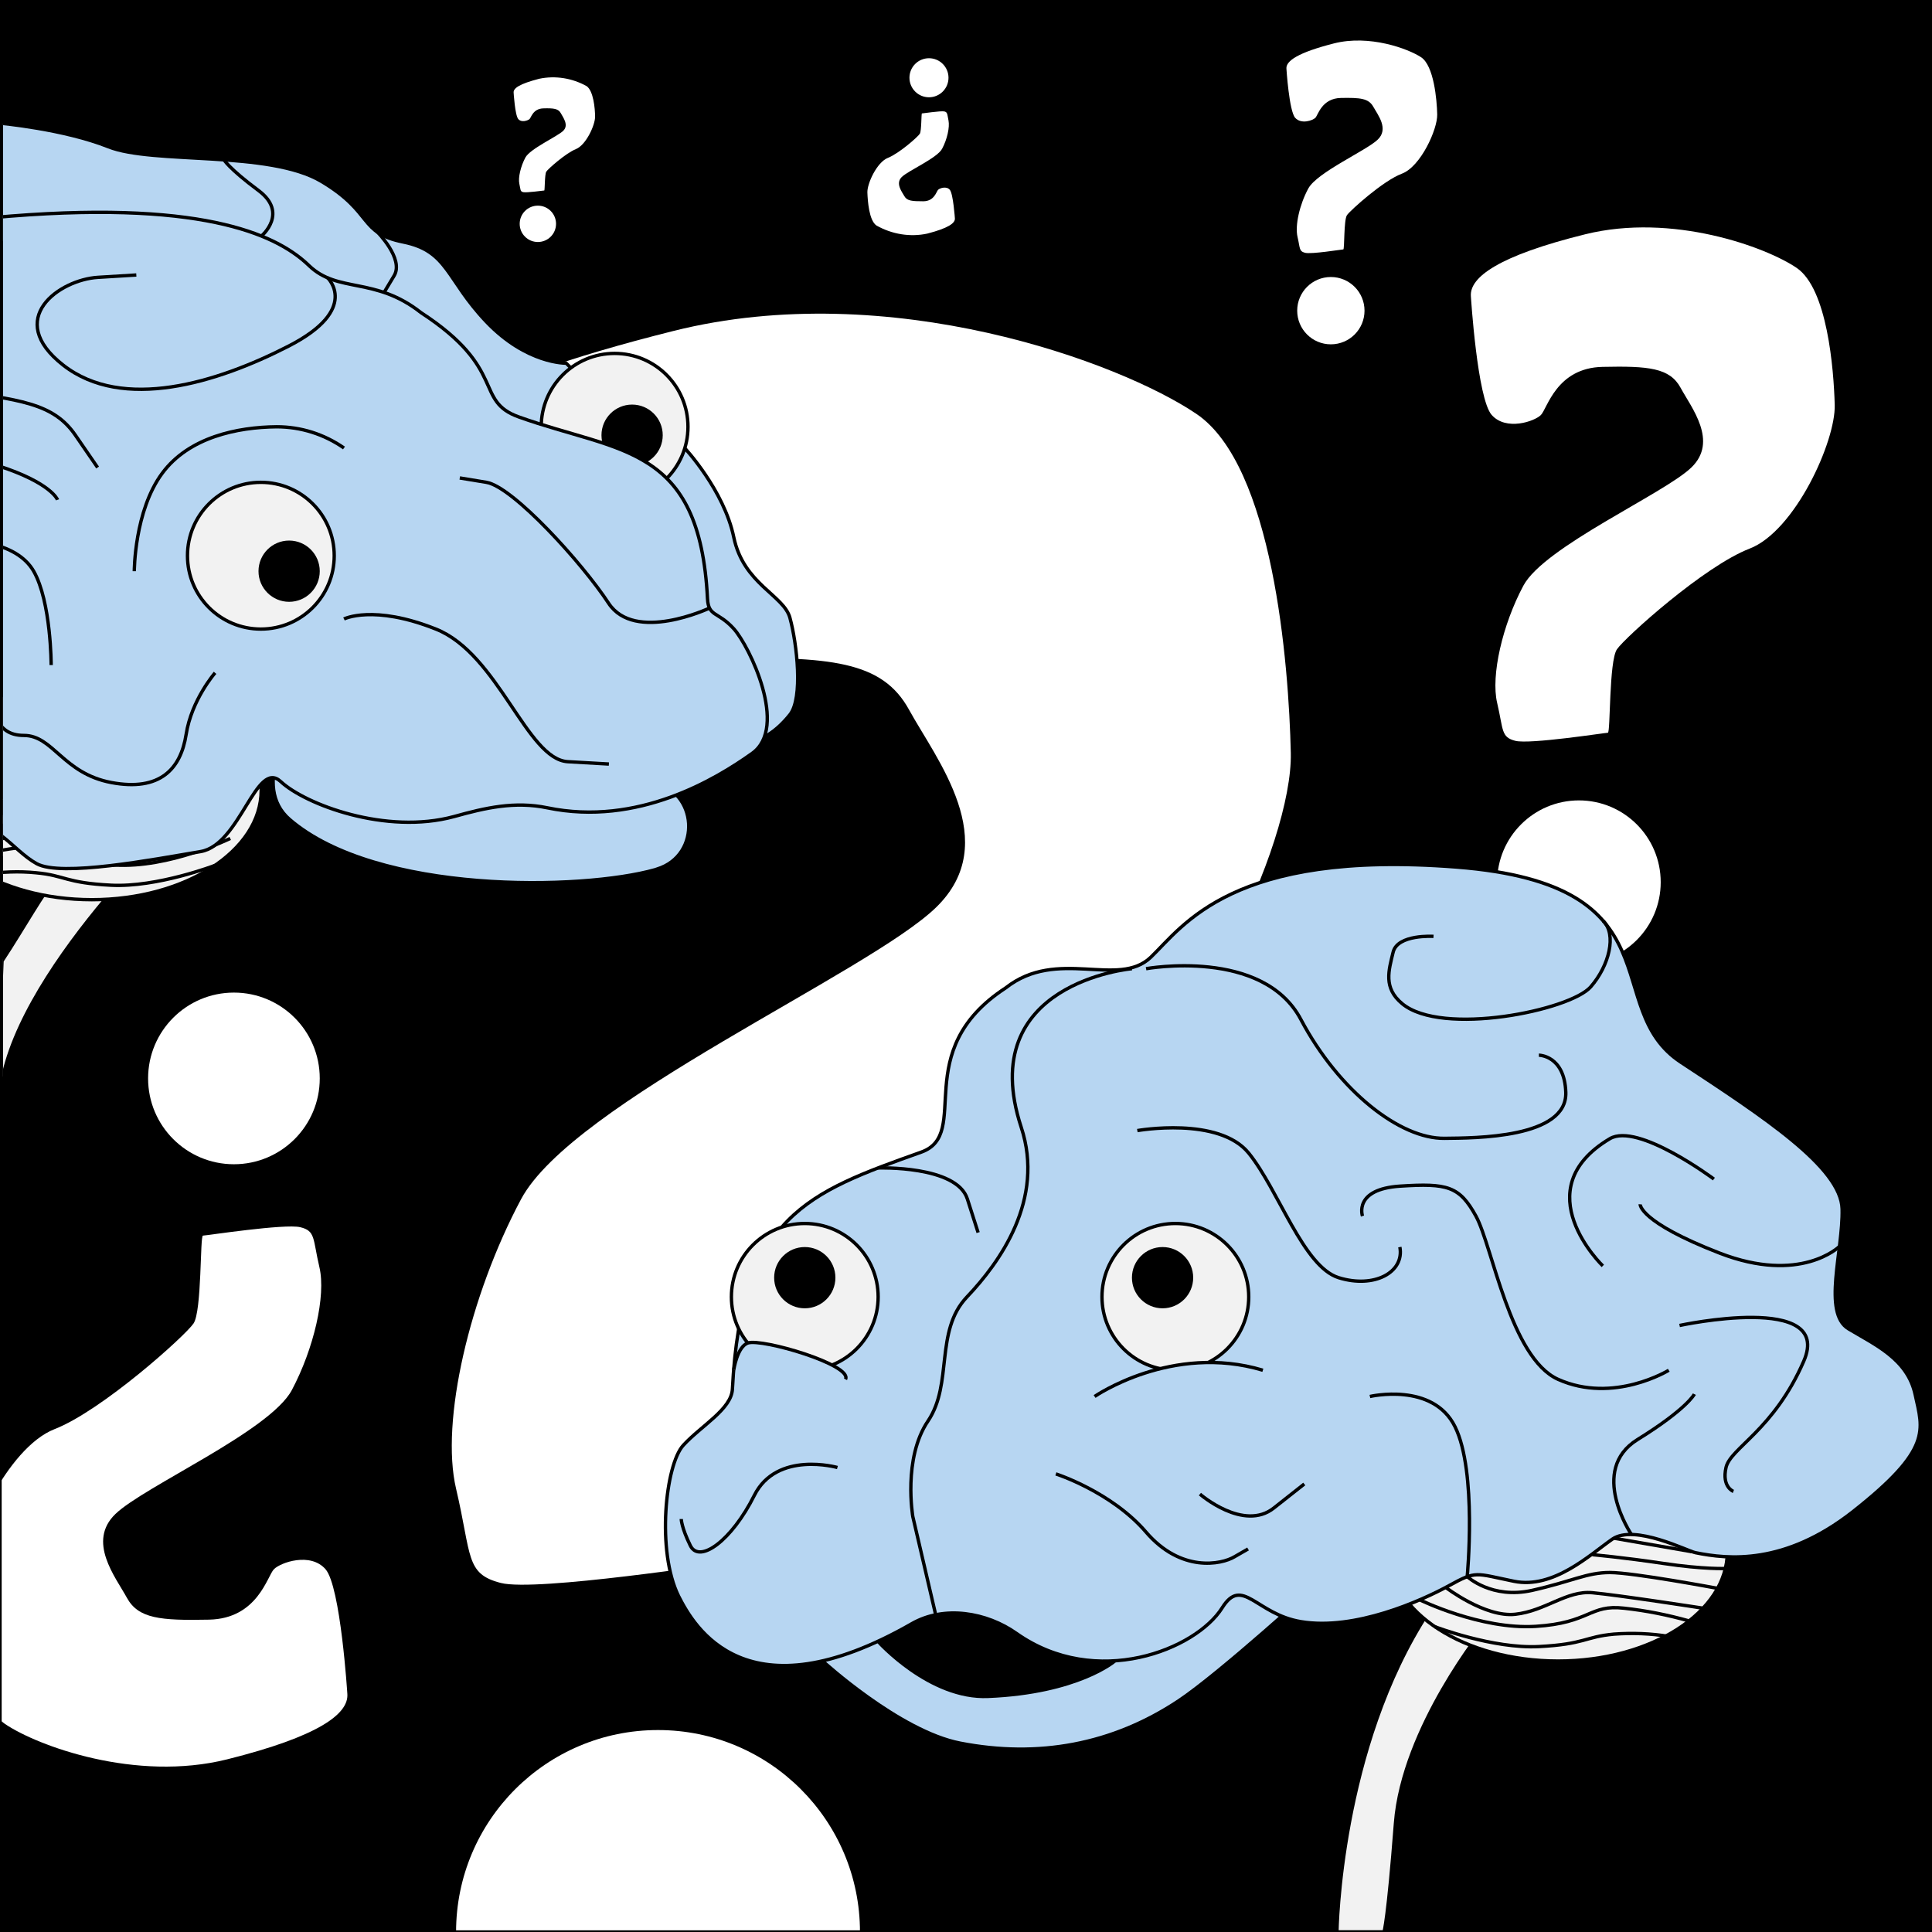 <?xml version="1.0" encoding="utf-8"?>
<!-- Generator: Adobe Illustrator 26.0.3, SVG Export Plug-In . SVG Version: 6.00 Build 0)  -->
<svg version="1.1" id="Ebene_1" xmlns="http://www.w3.org/2000/svg" xmlns:xlink="http://www.w3.org/1999/xlink" x="0px" y="0px"
	 viewBox="0 0 574 574" style="enable-background:new 0 0 574 574;" xml:space="preserve">
<rect x="0" y="0" width="574" height="574" fill="#808080" stroke="none"/>
<style type="text/css">
	.st0{stroke:#000000;stroke-miterlimit:10;}
	.st1{clip-path:url(#SVGID_00000118375951026917151340000007977497710309199516_);}
	.st2{fill:#FFFFFF;}
	.st3{fill:#B7D6F2;stroke:#000000;stroke-miterlimit:10;}
	.st4{fill:#F2F2F2;stroke:#000000;stroke-miterlimit:10;}
	.st5{fill:none;stroke:#000000;stroke-miterlimit:10;}
	.st6{fill:none;stroke:#000000;}
	.st7{clip-path:url(#SVGID_00000014607780197304839240000016719156246338782649_);}
</style>
<g id="bcdfd96c-5d3a-4d69-8799-1c3c761127d7">
	<rect y="0.5" class="st0" width="573.5" height="573.5"/>
	<g>
		<defs>
			<rect id="SVGID_1_" x="0" y="0.5" width="573.5" height="573.5"/>
		</defs>
		<clipPath id="SVGID_00000168820779612547591290000000051172037526007198_">
			<use xlink:href="#SVGID_1_"  style="overflow:visible;"/>
		</clipPath>
		<g style="clip-path:url(#SVGID_00000168820779612547591290000000051172037526007198_);">
			<path class="st2" d="M116.2,143.6c0,0,4.7,75.3,15.3,87.3s31.3,4.7,36,0s11.3-34.7,45.3-35.3s49.3,0.7,57.3,15.3s28,39.3,8,58.7
				s-108,58-123.3,86.7s-24,66-19.3,86s2.7,25.3,13.3,28s66-6,68-6s0.7-52.7,6.7-61.3s64-61,97.3-73.8s63.3-78.8,62.7-105.5
				s-5.3-85.3-28-100.7s-91.3-40.7-155.3-24.7S115.1,129.6,116.2,143.6z"/>
			<circle class="st2" cx="195.5" cy="574" r="60"/>
			<path class="st2" d="M437,88c0,0,1.9,30.5,6.2,35.3s12.7,1.9,14.6,0s4.6-14,18.3-14.3s20,0.3,23.2,6.2s11.3,15.9,3.2,23.7
				s-43.7,23.5-49.9,35.1s-9.7,26.7-7.8,34.8s1.1,10.2,5.4,11.3s26.7-2.4,27.5-2.4s0.3-21.3,2.7-24.8s25.9-24.7,39.4-29.9
				s25.6-31.9,25.3-42.7s-2.2-34.5-11.3-40.7s-36.9-16.4-62.8-10S436.6,82.4,437,88z"/>
			<circle class="st2" cx="469.1" cy="262.1" r="24.3"/>
			<path class="st2" d="M103.2,503.3c0,0-2-32-6.5-37.1s-13.3-2-15.3,0s-4.8,14.7-19.3,15s-21-0.3-24.4-6.5s-11.9-16.7-3.4-24.9
				s45.9-24.6,52.4-36.8s10.2-28,8.2-36.5s-1.1-10.8-5.7-11.9s-28,2.5-28.9,2.5s-0.3,22.4-2.8,26.1s-27.2,25.9-41.3,31.4
				s-26.9,33.5-26.6,44.8s2.3,36.3,11.9,42.8s38.8,17.3,66,10.5S103.6,509.2,103.2,503.3z"/>
			<circle class="st2" cx="69.5" cy="320.4" r="25.5"/>
			<path class="st2" d="M152.6,27.5c0,0,0.4,6.8,1.4,7.9s2.8,0.4,3.3,0s1-3.1,4.1-3.2s4.5,0.1,5.2,1.4s2.5,3.6,0.7,5.3
				s-9.8,5.3-11.2,7.9s-2.2,6-1.8,7.8s0.2,2.3,1.2,2.5s6-0.5,6.2-0.5s0.1-4.8,0.6-5.6s5.8-5.5,8.8-6.7s5.7-7.1,5.7-9.6
				s-0.5-7.7-2.5-9.1c-4.3-2.4-9.3-3.2-14.1-2.2C154.4,24.9,152.5,26.2,152.6,27.5z"/>
			<circle class="st2" cx="159.8" cy="66.5" r="5.4"/>
			<path class="st2" d="M382.2,20.4c0,0,0.8,12.6,2.6,14.6s5.2,0.8,6,0s1.9-5.8,7.6-5.9s8.2,0.1,9.6,2.6s4.7,6.6,1.3,9.8
				c-3.3,3.2-18,9.7-20.6,14.5s-4,11-3.2,14.4s0.4,4.2,2.2,4.7s11-1,11.4-1s0.1-8.8,1.1-10.2s10.7-10.2,16.3-12.3
				s10.6-13.2,10.5-17.6S426,19.5,422.2,17s-15.3-6.8-25.9-4.1S382,18.1,382.2,20.4z"/>
			<circle class="st2" cx="395.4" cy="92.3" r="10"/>
			<path class="st2" d="M283.7,64.9c0,0-0.5-7.3-1.5-8.5s-3-0.5-3.5,0s-1.1,3.4-4.4,3.4s-4.8-0.1-5.6-1.5s-2.7-3.8-0.8-5.7
				s10.5-5.6,12-8.4s2.3-6.4,1.9-8.4s-0.3-2.5-1.3-2.7s-6.4,0.6-6.6,0.6s-0.1,5.1-0.6,6s-6.2,5.9-9.5,7.2s-6.2,7.7-6.1,10.3
				s0.5,8.3,2.7,9.8c4.6,2.6,10,3.5,15.1,2.4C281.7,67.8,283.8,66.3,283.7,64.9z"/>
			<circle class="st2" cx="276" cy="23.1" r="5.8"/>
		</g>
	</g>
	<path class="st3" d="M193.6,232.4c13.8,2.3,15,21.7,1.6,25.8c-0.2,0.1-0.4,0.1-0.6,0.2c-21.6,6.1-82.5,7.4-108.5-14.9
		c-11.8-10.1,1.2-29,1.2-29L193.6,232.4z"/>
	<path class="st3" d="M244.4,493.5c0,0,22.8,20.9,40.9,24.4c23.1,4.5,45.2,0.5,64.9-12.6c12.3-8.2,41.1-34.5,41.1-34.5l-120.6-8.9
		L244.4,493.5z"/>
	<path class="st0" d="M260.9,487.7c0,0,15.3,17.1,32.7,16.3c26.7-1.1,37.6-10.5,37.6-10.5l-27.6-31.6L260.9,487.7z"/>
	<path class="st4" d="M441.1,483.4c0,0-24.3,29.7-26.5,58.3s-3.4,32.3-3.4,32.3h-14c0,0,0.7-54.7,27.3-95.2S441.1,483.4,441.1,483.4
		z"/>
	<ellipse class="st4" cx="462.9" cy="461" rx="50.3" ry="32.5"/>
	<path class="st3" d="M217.6,412.7c-0.3,6-9.3,10.9-14.6,16.7s-8,31.4-1.4,44.8c4.6,9.1,20.1,36.4,69.3,8.2
		c9.6-5.5,22.2-3.4,31.1,2.9c23.7,16.7,53.3,4.8,61.1-7.6c6-9.6,10.1,1.9,23.4,4.1c16,2.7,35.8-6.2,44-10.7s7.6-3.7,19.3-1.3
		s22.6-7.9,29.2-12.5s22.5,3.6,24.7,4c9.8,2,26.5,3.7,46.7-12.1c23.8-18.7,20.9-24.3,18.6-34.9s-12-14.8-19.8-19.5
		s-1.6-23.2-1.9-35.6s-23.4-27.5-47.9-43.6s0-52.8-66.7-58s-81.1,17.5-90.8,26.8s-27.7-3-43.1,9.1c-29,18.9-9.9,43.4-25.1,48.8
		C240.1,354.3,220.2,361.2,217.6,412.7z"/>
	<path class="st5" d="M336.3,287.8c0,0-47,4.1-32.9,47.1c7.1,21.5-6.4,40.2-16.1,50.4s-4.1,25.8-11.6,36.9s-4.5,28.4-4.5,28.4
		l7.2,30.9"/>
	<circle class="st4" cx="349.2" cy="385.3" r="21.8"/>
	<circle cx="345.4" cy="379.6" r="9.1"/>
	<circle class="st4" cx="239.1" cy="385.3" r="21.8"/>
	<circle cx="239.1" cy="379.6" r="9.1"/>
	<path class="st6" d="M340.5,287.8c0,0,34.7-6.3,46,15.1c11.3,21.3,29.5,35.5,42.7,35.3c8.9-0.1,36.5,0,36-13.7c-0.4-11-8-11-8-11"
		/>
	<path class="st6" d="M425.9,278.2c0,0-10.7-0.7-12,4.7s-3,10.6,2.7,15.3c11.8,9.8,49.9,2,56-5c5.5-6.3,7.8-15.6,3.7-19.6"/>
	<path class="st6" d="M337.9,335.9c0,0,24.2-4.3,33.1,6.7s16.2,33.7,26.7,37c10.6,3.3,19.6-1.6,18.2-9.1"/>
	<path class="st6" d="M260.9,347c0,0,23.3-0.8,26.5,9.2l3.2,10"/>
	<path class="st6" d="M313.7,437.9c0,0,16.5,5.3,26.8,17.3s22.3,9.7,26.3,7.3l4-2.3"/>
	<path class="st6" d="M248.8,436c0,0-18-5.1-24.7,8.3s-16.3,20.4-19,14.9s-2.7-7.9-2.7-7.9"/>
	<path class="st6" d="M356.5,443.9c0,0,13,11.3,22,4.1l9-7.1"/>
	<path class="st3" d="M325.2,414.9c0,0,23-15.9,50-7.8"/>
	<path class="st3" d="M251.2,409.8c2.2-4.3-24.8-12.2-29-10.8c-3.2,1.1-4.2,8-4.2,8"/>
	<path class="st6" d="M407,414.9c0,0,18.7-4.4,25.3,9s3.6,44.6,3.6,44.6"/>
	<path class="st6" d="M503.4,414.2c0,0-2.2,4.4-16.9,13.5s-1.8,28.2-1.8,28.2"/>
	<path class="st6" d="M499,393.8c0,0,45.8-9.9,36.9,10.6s-21.8,25.8-23.1,31.6s2.2,7.1,2.2,7.1"/>
	<path class="st6" d="M546.4,370.4c0,0-11.5,11.2-35.5,1.9s-23.6-14.5-23.6-14.5"/>
	<path class="st6" d="M476.2,376.1c0,0-23.5-22.6,2.1-37.8c8.3-4.9,30.9,12,30.9,12"/>
	<path class="st6" d="M404.8,361.3c0,0-2.8-8,11.2-8.9s17.6,0,22.5,8.9s10.2,42.1,24.4,48.5c16.5,7.4,32.9-2.7,32.9-2.7"/>
	<path class="st6" d="M435.9,468.4c0,0,7.3,6.8,19.3,4.1s16.2-5.3,23.1-5.3s32,4.7,32,4.7"/>
	<path class="st6" d="M473.1,461.9c0,0,9.1,0.8,21.1,2.6s18.5,1.5,18.5,1.5"/>
	<path class="st6" d="M429.5,471.6c0,0,11.7,9,20.7,8s15.2-7.1,22.9-6.4s32.9,4.6,32.9,4.6"/>
	<line class="st6" x1="479.5" y1="457" x2="502.6" y2="461"/>
	<path class="st6" d="M421.8,475.3c0,0,18.1,8.9,34.4,7.9s16-6.6,26.3-5.4c6.5,0.7,13,2,19.4,3.8"/>
	<path class="st6" d="M426.3,483.3c0,0,17.2,6.6,30.9,5.9s13.6-2.9,22.3-3.7c5.5-0.4,11-0.2,16.4,0.7"/>
	<g>
		<defs>
			<rect id="SVGID_00000172432813370856540730000001876716401929621149_" x="0.9" y="33.6" width="246.3" height="301.5"/>
		</defs>
		<clipPath id="SVGID_00000111188274887586320260000011787753953061368254_">
			<use xlink:href="#SVGID_00000172432813370856540730000001876716401929621149_"  style="overflow:visible;"/>
		</clipPath>
		<g style="clip-path:url(#SVGID_00000111188274887586320260000011787753953061368254_);">
			<path class="st4" d="M55.7,241.2c0,0-53,48.8-55.7,84.7s0.6-40.4,0.6-40.4c13.8-21,17.7-33.8,45.8-50.7L55.7,241.2z"/>
			<ellipse class="st4" cx="27.3" cy="234.8" rx="50.3" ry="32.5"/>
			<path class="st4" d="M54.3,242.2c0,0-7.3,6.8-19.3,4.1S18.8,241,11.9,241s-32,4.7-32,4.7"/>
			<path class="st4" d="M17.1,235.7c0,0-9.1,0.8-21.1,2.6s-18.5,1.5-18.5,1.5"/>
			<path class="st4" d="M60.7,245.4c0,0-11.7,9-20.7,8s-15.2-7.1-22.9-6.4s-32.9,4.6-32.9,4.6"/>
			<path class="st4" d="M68.4,249.1c0,0-18.1,8.9-34.4,7.9s-16-6.6-26.3-5.4c-6.5,0.7-13,2-19.4,3.8"/>
			<path class="st4" d="M63.9,257.1c0,0-17.2,6.6-30.9,5.9s-13.6-2.9-22.3-3.7c-5.1-0.5-10.2-0.3-15.2,0.5"/>
			<path class="st3" d="M203.4,133.1c0,0,11.7,12.5,14.6,26.5s14.9,17.2,16.7,24c2.1,7.7,3.9,23.8,0,28.7
				c-17.3,21.7-37.8-4.3-37.8-4.3l-4-42.8l-10.3-18.5L203.4,133.1z"/>
			<path class="st3" d="M168.2,107.9c0,0-11.7,0.3-23.7-12.3s-11.3-21-24.7-23.7s-8.7-8.7-24.3-18s-50-5-63.3-10.3S0,36.6,0,36.6
				l-0.5,34.3l149.7,69.7l13-4.7l10-24L168.2,107.9z"/>
			<circle class="st4" cx="182.6" cy="126.8" r="21.8"/>
			<circle cx="187.8" cy="129.3" r="9.1"/>
			<path class="st3" d="M210.2,177.9c0.3,5.4,3.1,3.7,7.8,8.9s16.3,29.3,5.5,37s-34,21.8-60.9,16.2c-9.7-2-18.4,0-27.7,2.6
				c-20.2,5.5-44.2-3.6-51.5-10.4S71.4,251,59.6,253c-14.3,2.4-41.4,7.6-48.7,3.6s-12.9-14.2-23.3-12s-4.5-22.8-10.4-26.9
				s-20.1,3.2-22,3.6c-8.8,1.8-23.6,3.3-41.6-10.8c-21.2-16.6-18.6-21.7-16.6-31.1s10.7-13.2,17.7-17.4c7-4.3,1.4-20.7,1.7-31.7
				s20.9-24.5,42.7-38.9S-56.3,68.9,3.2,64.2s80,6.4,88.6,14.7s19.6,3.2,33.3,14c25.8,16.8,15.6,26.2,29.1,31
				C184.1,134.6,207.9,132,210.2,177.9z"/>
			<circle class="st4" cx="77.5" cy="165.1" r="21.8"/>
			<circle cx="85.9" cy="169.7" r="9.1"/>
			<path class="st5" d="M97.3,82.5c0,0,9.9,9.3-11.5,20.3s-49.3,19.5-67,5.7s-1.1-25.4,10.3-26.1l11.4-0.7"/>
			<path class="st5" d="M102.2,133.1c-5.9-4.1-12.8-6.3-20-6.3c-11.7,0.1-26.1,3.1-34,13.8c-8.3,11.2-8.3,29.1-8.3,29.1"/>
			<path class="st5" d="M102.2,183.9c0,0,8.7-4.4,27.3,3s27,38.7,39.2,39.4l12.2,0.7"/>
			<path class="st5" d="M63.9,199.9c0,0-7,8-8.6,18.3s-7.8,17-22.2,14.3s-17.3-14-26-14s-10-8-9.9-18.7l0.2-10.7"/>
			<path class="st5" d="M-83.8,160.6c0,0-6.4,19.6,12.6,28.6s36.3,17.3,43.3,6.3l7-11"/>
			<path class="st5" d="M-43.8,182.6c0,0,12.7-17.5,23-20.4c11.3-3.1,25.8-1.2,30.8,7.5c5.2,9.1,5.2,27.9,5.2,27.9"/>
			<path class="st5" d="M-83.6,133.1c0,0,3.8,17.5,30.8,13.1s36.5-12.9,52.3-7.8s17.6,10.1,17.6,10.1"/>
			<path class="st5" d="M-41,91.4c0,0,3.4,21.2,25.2,24.3s31.6,4,38.2,13.6l6.6,9.6"/>
			<path class="st5" d="M210.7,180.7c0,0-22.1,10.4-29.9-1.5s-28.4-34.6-36.3-35.9l-7.9-1.3"/>
			<path class="st5" d="M77.7,70.1c0,0,8.1-6.8-0.9-13.5s-10.3-9.2-10.3-9.2"/>
			<path class="st5" d="M112,68.8c0,0,8.1,8.1,5.1,13.1l-3,5"/>
		</g>
	</g>
	<rect y="0.5" class="st5" width="573.5" height="573.5"/>
</g>
</svg>
